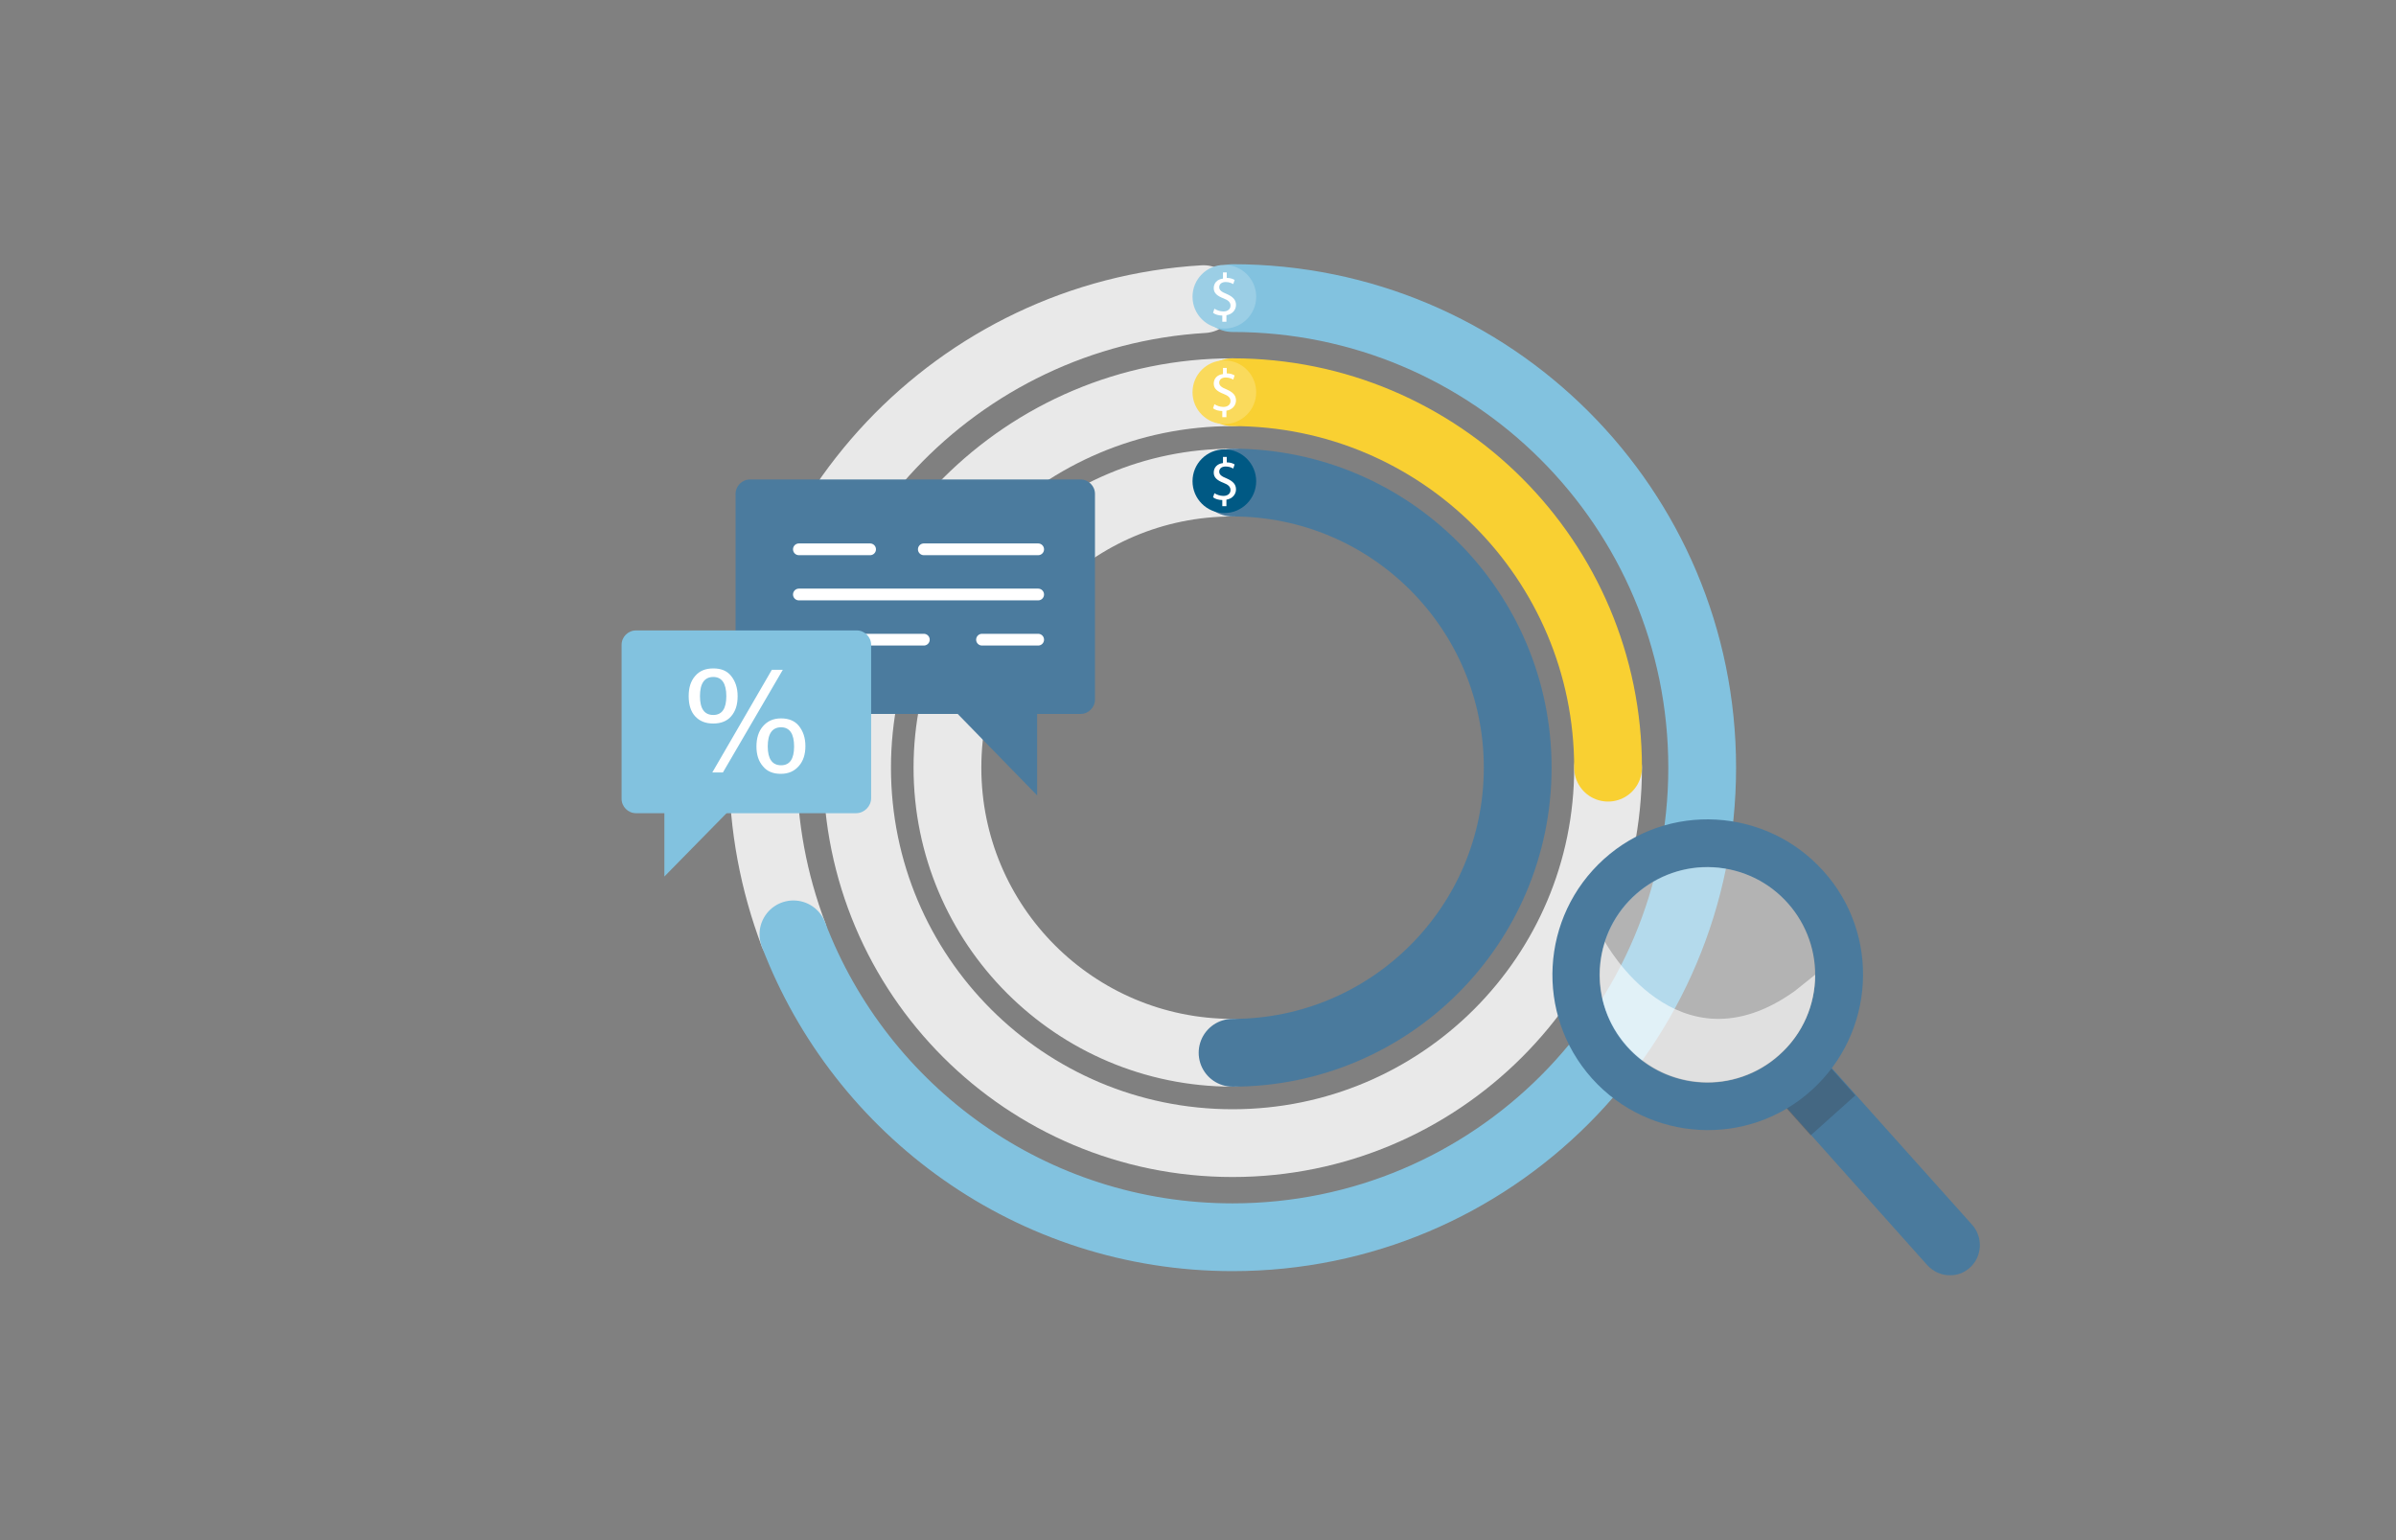 <?xml version="1.0" encoding="utf-8"?>
<!-- Generator: Adobe Illustrator 24.2.3, SVG Export Plug-In . SVG Version: 6.00 Build 0)  -->
<svg version="1.1" id="Layer_1" xmlns="http://www.w3.org/2000/svg" xmlns:xlink="http://www.w3.org/1999/xlink" x="0px" y="0px"
	 viewBox="0 0 700 450" style="enable-background:new 0 0 700 450;" xml:space="preserve">
<rect x="0" y="0" width="700" height="450" fill="#808080" stroke="none"/>
<style type="text/css">
	.st0{fill:none;stroke:#E9E9E9;stroke-width:19.802;stroke-linecap:round;stroke-miterlimit:10;}
	.st1{fill:none;stroke:#F9D032;stroke-width:19.802;stroke-linecap:round;stroke-miterlimit:10;}
	.st2{fill:none;stroke:#4A7A9D;stroke-width:19.802;stroke-linecap:round;stroke-miterlimit:10;}
	.st3{fill:none;stroke:#82C2DF;stroke-width:19.802;stroke-linecap:round;stroke-miterlimit:10;}
	.st4{fill:none;}
	.st5{fill:#4A7A9D;}
	.st6{opacity:0.3;fill:#383943;enable-background:new    ;}
	.st7{opacity:0.6;fill:#FFFFFF;enable-background:new    ;}
	.st8{opacity:0.4;fill:#FFFFFF;enable-background:new    ;}
	.st9{fill:#4B7B9E;}
	.st10{fill:none;stroke:#FFFFFF;stroke-width:3.435;stroke-linecap:round;stroke-miterlimit:10;}
	.st11{fill:#82C2DF;}
	.st12{fill:#FFFFFF;}
	.st13{fill:#9BCEE5;enable-background:new    ;}
	.st14{fill:#FADA5C;enable-background:new    ;}
	.st15{fill:#005984;enable-background:new    ;}
</style>
<g>
	<g>
		<path class="st0" d="M469.8,224.3c0,60.6-49.1,109.7-109.7,109.7s-109.7-49.1-109.7-109.7s49.1-109.7,109.7-109.7"/>
		<path class="st0" d="M360.1,307.6c-46,0-83.3-37.3-83.3-83.3S314,141,360.1,141"/>
		<path class="st0" d="M231.8,273c-5.7-15.1-8.9-31.5-8.9-48.7c0-72.9,56.9-132.6,128.7-136.9"/>
		<path class="st1" d="M360.1,114.6c60.6,0,109.7,49.1,109.7,109.7"/>
		<path class="st2" d="M360.1,141c46,0,83.3,37.3,83.3,83.3s-37.3,83.3-83.3,83.3"/>
		<path class="st3" d="M360.1,87.1c75.8,0,137.2,61.4,137.2,137.2s-61.4,137.2-137.2,137.2c-58.6,0-108.6-36.8-128.3-88.5"/>
	</g>
	<g>
		<g>
			<g>
				<line class="st4" x1="528.7" y1="318" x2="569.7" y2="363.9"/>
				<path class="st5" d="M569.9,372.6c-2.6,0.1-5-1-6.8-2.9l-40.9-45.8c-3.2-3.6-2.9-9.2,0.6-12.4s9.2-2.9,12.4,0.6l41,45.8
					c3.2,3.6,2.9,9.2-0.6,12.4C574,371.8,572,372.6,569.9,372.6z"/>
			</g>
			
				<rect x="522.8" y="315.5" transform="matrix(0.745 -0.667 0.667 0.745 -78.796 436.598)" class="st6" width="17.5" height="11.8"/>
			<path class="st5" d="M465.1,315.1c16.7,18.6,45.5,20.3,64.1,3.5c18.6-16.7,20.3-45.5,3.5-64.1c-16.7-18.6-45.5-20.3-64.1-3.5
				C450,267.8,448.4,296.4,465.1,315.1z M475.4,305.8c-11.6-12.9-10.5-32.8,2.5-44.4c12.9-11.6,32.8-10.5,44.4,2.5
				c11.6,12.9,10.5,32.8-2.5,44.4C506.9,319.8,487.1,318.8,475.4,305.8z"/>
		</g>
		<path class="st7" d="M530.3,284.8c0,8.7-3.5,17.2-10.5,23.4c-12.9,11.6-32.8,10.5-44.4-2.5c-7.7-8.6-9.8-20.2-6.5-30.5
			c0,0,21.1,38.9,55.4,14.4L530.3,284.8z"/>
		
			<ellipse transform="matrix(0.16 -0.987 0.987 0.16 137.782 731.661)" class="st8" cx="498.9" cy="284.9" rx="31.5" ry="31.5"/>
	</g>
	<g>
		<g>
			<path class="st9" d="M219.1,208.6h96.6c2.3,0,4.2-1.9,4.2-4.2v-60.1c0-2.3-1.9-4.2-4.2-4.2h-96.6c-2.3,0-4.2,1.9-4.2,4.2v60.1
				C214.9,206.8,216.8,208.6,219.1,208.6z"/>
		</g>
		<polyline class="st9" points="303,192.9 303,232.4 268.3,196.8 		"/>
		<g>
			<line class="st10" x1="233.4" y1="160.5" x2="254.2" y2="160.5"/>
			<g>
				<line class="st10" x1="269.9" y1="160.5" x2="303.3" y2="160.5"/>
				<line class="st10" x1="233.4" y1="173.7" x2="303.3" y2="173.7"/>
				<g>
					<line class="st10" x1="286.9" y1="186.9" x2="303.3" y2="186.9"/>
					<line class="st10" x1="233.4" y1="186.9" x2="269.9" y2="186.9"/>
				</g>
			</g>
		</g>
		<g>
			<g>
				<g>
					<path class="st11" d="M254.5,233.2c0,2.4-2,4.4-4.4,4.4h-64.3c-2.3,0-4.2-1.9-4.2-4.2v-45c0-2.3,1.9-4.2,4.2-4.2h64.5
						c2.3,0,4.2,1.9,4.2,4.2L254.5,233.2L254.5,233.2z"/>
				</g>
				<polyline class="st11" points="194.1,225.6 194.1,256.1 221.2,228.5 				"/>
			</g>
			<g>
				<path class="st12" d="M208.4,211.4c-2.3,0-4-0.7-5.3-2.1s-1.9-3.4-1.9-5.9c0-2.5,0.6-4.4,1.9-5.9s3-2.2,5.3-2.2s4,0.7,5.2,2.2
					c1.2,1.5,1.9,3.4,1.9,5.9c0,2.5-0.6,4.4-1.9,5.9C212.4,210.7,210.6,211.4,208.4,211.4z M208.4,208.9c2.5,0,3.8-1.8,3.8-5.5
					c0-3.7-1.3-5.6-3.8-5.6c-2.6,0-3.9,1.9-3.9,5.6C204.5,207.1,205.8,208.9,208.4,208.9z M208.1,225.7l17.4-30h3.2l-17.5,30H208.1z
					 M228.1,226.1c-2.2,0-4-0.7-5.2-2.2c-1.3-1.5-1.9-3.4-1.9-5.8c0-2.4,0.6-4.4,1.9-5.9c1.3-1.5,3-2.3,5.3-2.3c2.2,0,4,0.7,5.2,2.2
					s1.9,3.4,1.9,5.9c0,2.4-0.6,4.3-1.9,5.8C232.1,225.3,230.4,226.1,228.1,226.1z M228.2,223.6c2.5,0,3.8-1.8,3.8-5.5
					c0-3.7-1.3-5.6-3.8-5.6c-2.6,0-3.9,1.9-3.9,5.6C224.3,221.7,225.6,223.6,228.2,223.6z"/>
			</g>
		</g>
	</g>
	<g>
		<circle class="st13" cx="357.7" cy="86.7" r="9.3"/>
		<g>
			<g>
				<g>
					<path class="st12" d="M357.1,94v-1.8c-1,0-2.1-0.3-2.7-0.8l0.4-1.2c0.6,0.4,1.6,0.8,2.6,0.8c1.3,0,2.1-0.7,2.1-1.7
						c0-1-0.7-1.6-2-2.1c-1.8-0.7-2.9-1.5-2.9-3c0-1.5,1-2.6,2.7-2.8v-1.8h1.1v1.6c1.1,0,1.8,0.3,2.3,0.6l-0.4,1.2
						c-0.4-0.2-1.1-0.6-2.2-0.6c-1.4,0-1.9,0.8-1.9,1.5c0,0.9,0.7,1.4,2.2,2c1.8,0.8,2.7,1.7,2.7,3.2c0,1.4-1,2.7-2.8,3V94H357.1
						L357.1,94z"/>
				</g>
			</g>
		</g>
	</g>
	<g>
		<circle class="st14" cx="357.7" cy="114.6" r="9.3"/>
		<g>
			<g>
				<g>
					<path class="st12" d="M357.1,121.9v-1.8c-1,0-2.1-0.3-2.7-0.8l0.4-1.2c0.6,0.4,1.6,0.8,2.6,0.8c1.3,0,2.1-0.7,2.1-1.7
						c0-1-0.7-1.6-2-2.1c-1.8-0.7-2.9-1.5-2.9-3c0-1.5,1-2.6,2.7-2.8v-1.8h1.1v1.6c1.1,0,1.8,0.3,2.3,0.6l-0.4,1.2
						c-0.4-0.2-1.1-0.6-2.2-0.6c-1.4,0-1.9,0.8-1.9,1.5c0,0.9,0.7,1.4,2.2,2c1.8,0.8,2.7,1.7,2.7,3.2c0,1.4-1,2.7-2.8,3v1.9H357.1
						L357.1,121.9z"/>
				</g>
			</g>
		</g>
	</g>
	<g>
		<circle class="st15" cx="357.7" cy="140.6" r="9.3"/>
		<g>
			<g>
				<g>
					<path class="st12" d="M357.1,147.9v-1.8c-1,0-2.1-0.3-2.7-0.8l0.4-1.2c0.6,0.4,1.6,0.8,2.6,0.8c1.3,0,2.1-0.7,2.1-1.7
						c0-1-0.7-1.6-2-2.1c-1.8-0.7-2.9-1.5-2.9-3c0-1.5,1-2.6,2.7-2.8v-1.8h1.1v1.6c1.1,0,1.8,0.3,2.3,0.6l-0.4,1.2
						c-0.4-0.2-1.1-0.6-2.2-0.6c-1.4,0-1.9,0.8-1.9,1.5c0,0.9,0.7,1.4,2.2,2c1.8,0.8,2.7,1.7,2.7,3.2c0,1.4-1,2.7-2.8,3v1.9H357.1
						L357.1,147.9z"/>
				</g>
			</g>
		</g>
	</g>
</g>
</svg>
